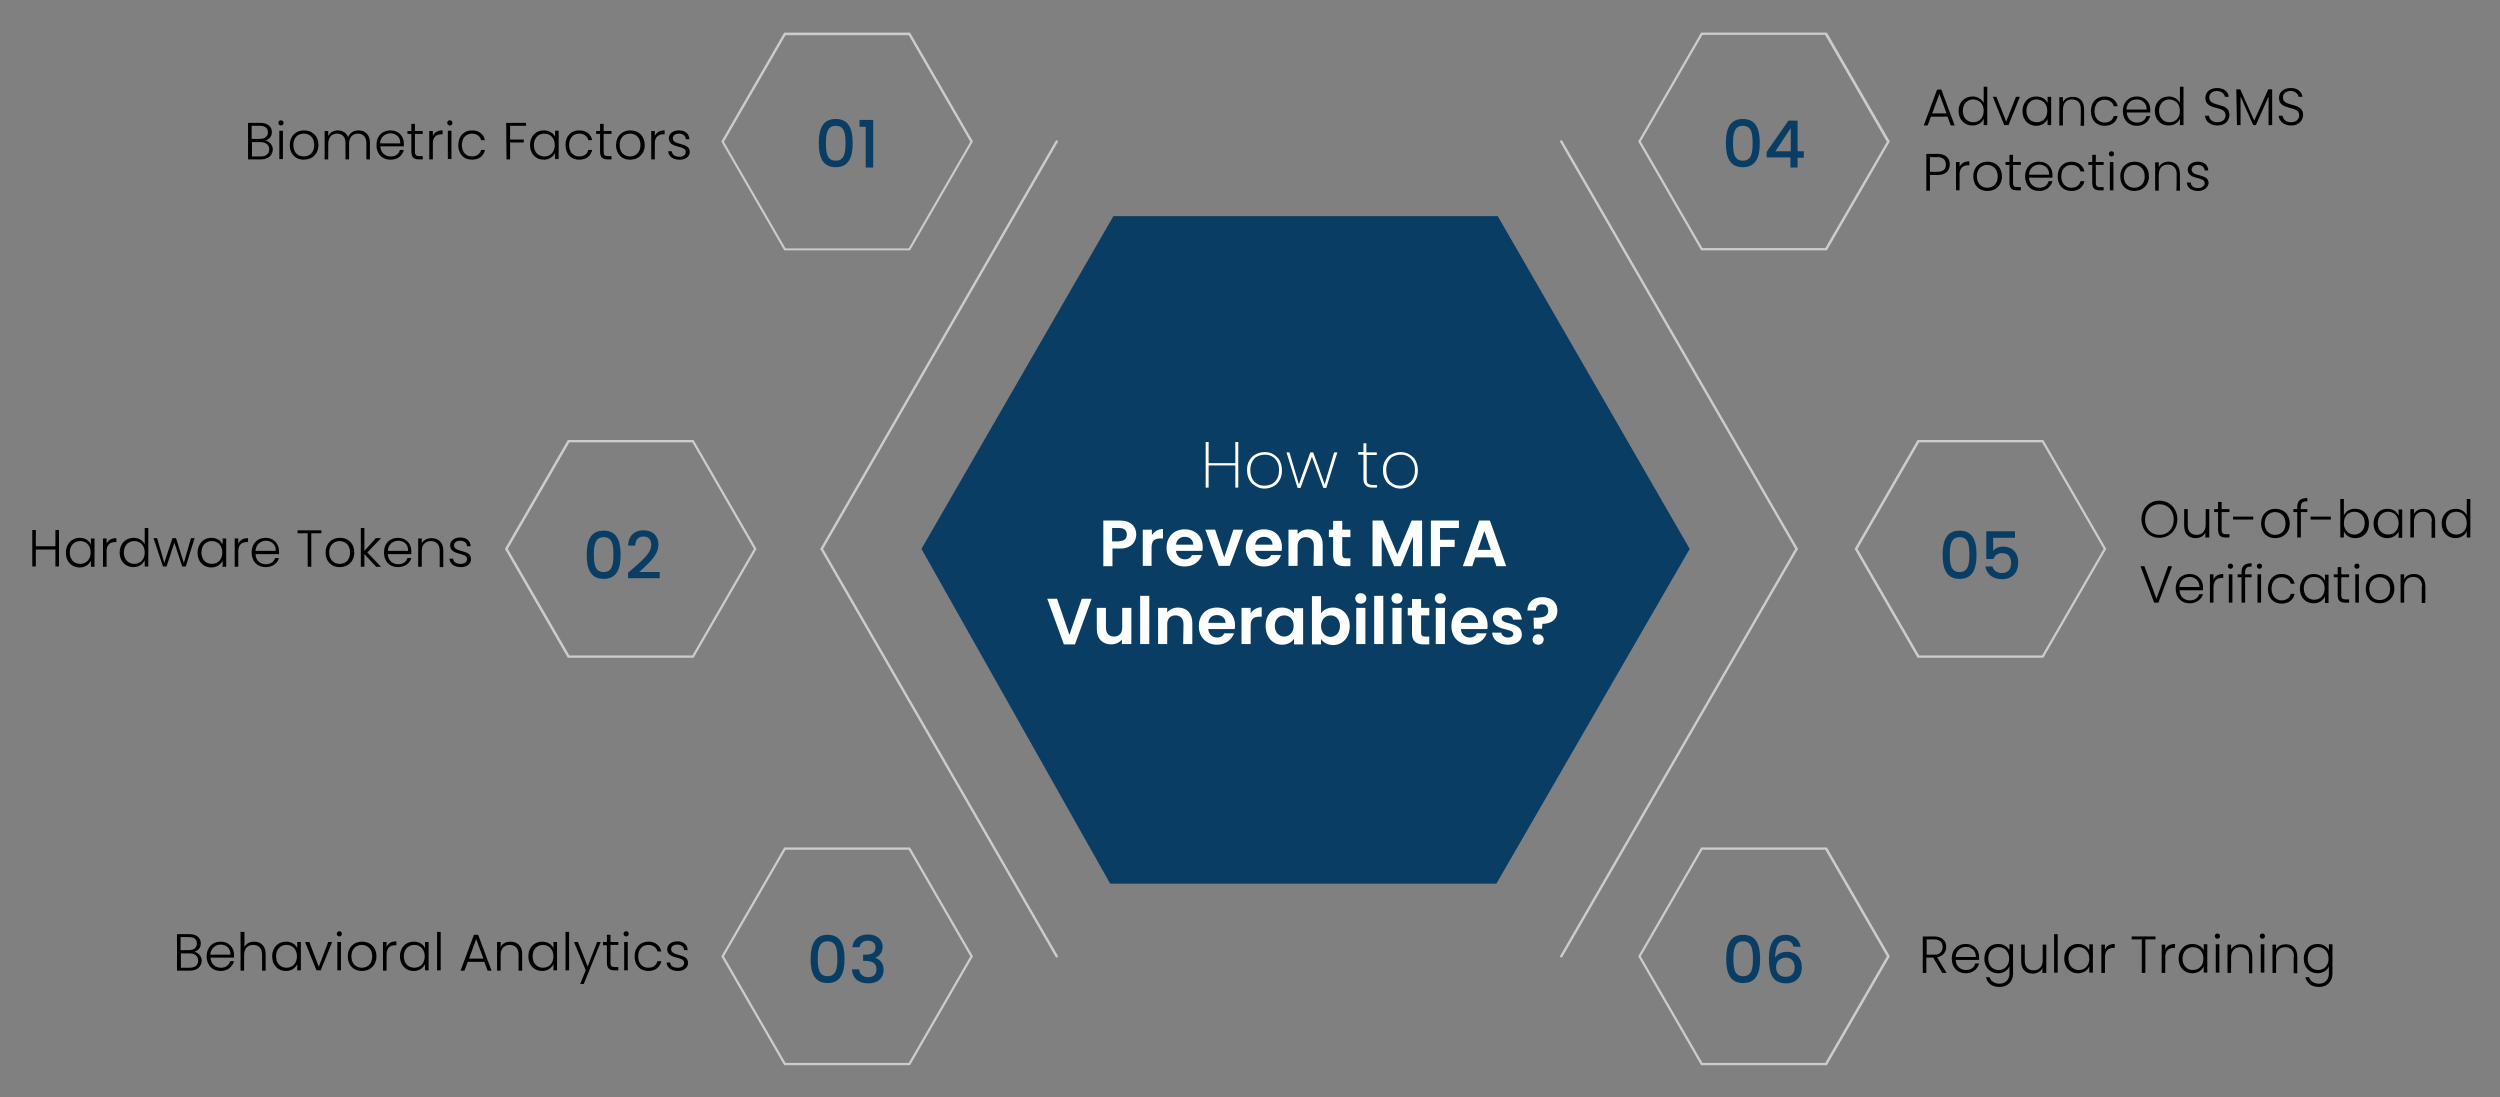 <?xml version="1.0" encoding="UTF-8"?>
<!-- Generator: Adobe Illustrator 27.9.0, SVG Export Plug-In . SVG Version: 6.00 Build 0)  -->
<svg xmlns="http://www.w3.org/2000/svg" xmlns:xlink="http://www.w3.org/1999/xlink" version="1.1" id="Layer_1" x="0px" y="0px" viewBox="0 0 767 336.6" style="enable-background:new 0 0 767 336.6;" xml:space="preserve">
<rect x="0" y="0" width="767" height="336.6" fill="#808080" stroke="none"/>
<style type="text/css">
	.st0{fill:#093D64;}
	.st1{fill:#CCCCCC;}
	.st2{fill:none;stroke:#CCCCCC;stroke-width:0.75;stroke-linecap:round;stroke-linejoin:round;}
	.st3{fill:#FFFFFF;}
</style>
<g>
	<polygon class="st0" points="282.7,168.4 341.6,66.3 459.5,66.3 518.4,168.4 518.4,168.4 459.1,271.1 340.6,271.1  "></polygon>
</g>
<path class="st1" d="M278.8,10.8l18.9,32.7l-18.9,32.7H241l-18.9-32.7L241,10.8H278.8 M279.2,10h-38.6l-19.3,33.4l19.3,33.4h38.6  l19.3-33.4L279.2,10L279.2,10z"></path>
<path class="st1" d="M560,10.8l18.9,32.7L560,76.1h-37.7l-18.9-32.7l18.9-32.7H560 M560.5,10h-38.6l-19.3,33.4l19.3,33.4h38.6  l19.3-33.4L560.5,10L560.5,10z"></path>
<path class="st1" d="M212.4,135.7l18.9,32.7l-18.9,32.7h-37.7l-18.9-32.7l18.9-32.7L212.4,135.7 M212.8,135h-38.6l-19.3,33.4  l19.3,33.4h38.6l19.3-33.4L212.8,135L212.8,135L212.8,135z"></path>
<path class="st1" d="M626.5,135.7l18.9,32.7l-18.9,32.7h-37.7l-18.9-32.7l18.9-32.7L626.5,135.7 M626.9,135h-38.6L569,168.4  l19.3,33.4h38.6l19.3-33.4L626.9,135L626.9,135z"></path>
<path class="st1" d="M278.8,260.7l18.9,32.7l-18.9,32.7H241l-18.9-32.7l18.9-32.7H278.8 M279.2,260h-38.6l-19.3,33.4l19.3,33.4h38.6  l19.3-33.4L279.2,260L279.2,260z"></path>
<path class="st1" d="M560,260.7l18.9,32.7L560,326.1h-37.7l-18.9-32.7l18.9-32.7H560 M560.5,260h-38.6l-19.3,33.4l19.3,33.4h38.6  l19.3-33.4L560.5,260L560.5,260z"></path>
<g>
	<line class="st2" x1="252.1" y1="168.4" x2="324.2" y2="43.4"></line>
	<line class="st2" x1="252.1" y1="168.4" x2="324.2" y2="293.4"></line>
</g>
<g>
	<line class="st2" x1="479" y1="43.4" x2="551.2" y2="168.4"></line>
	<line class="st2" x1="479" y1="293.4" x2="551.2" y2="168.4"></line>
</g>
<g>
	<path class="st3" d="M379.9,135.6v14H379v-6.8h-8.2v6.8h-0.9v-14h0.9v6.5h8.2v-6.5H379.9z"></path>
	<path class="st3" d="M385.2,149.1c-0.8-0.4-1.5-1.1-1.9-1.9c-0.5-0.9-0.7-1.8-0.7-3s0.2-2.1,0.7-2.9c0.5-0.9,1.1-1.5,1.9-1.9   s1.7-0.7,2.8-0.7s1.9,0.2,2.7,0.7s1.5,1.1,1.9,1.9s0.7,1.8,0.7,3s-0.2,2.1-0.7,3s-1.1,1.5-1.9,1.9s-1.7,0.7-2.8,0.7   S386,149.6,385.2,149.1z M390.2,148.5c0.7-0.4,1.2-0.9,1.6-1.6s0.6-1.6,0.6-2.7s-0.2-1.9-0.6-2.6s-1-1.3-1.6-1.6   c-0.7-0.4-1.4-0.5-2.2-0.5s-1.5,0.2-2.2,0.5s-1.2,0.9-1.6,1.6s-0.6,1.6-0.6,2.6s0.2,1.9,0.6,2.7c0.4,0.7,1,1.3,1.6,1.6   c0.7,0.4,1.4,0.5,2.2,0.5S389.5,148.8,390.2,148.5L390.2,148.5z"></path>
	<path class="st3" d="M410.3,138.8l-3.4,10.9H406l-3.5-9.6l-3.5,9.6h-0.9l-3.4-10.9h0.9l2.9,9.8l3.5-9.8h0.9l3.5,9.8l2.9-9.8H410.3   L410.3,138.8z"></path>
	<path class="st3" d="M419.3,139.6v7.2c0,0.8,0.1,1.4,0.4,1.6s0.8,0.4,1.6,0.4h1.2v0.8h-1.4c-1,0-1.6-0.2-2.1-0.7   c-0.5-0.4-0.7-1.2-0.7-2.2v-7.2h-1.6v-0.8h1.6V136h0.9v2.8h3.2v0.8H419.3z"></path>
	<path class="st3" d="M426.9,149.1c-0.8-0.4-1.5-1.1-1.9-1.9c-0.5-0.9-0.7-1.8-0.7-3s0.2-2.1,0.7-2.9c0.5-0.9,1.1-1.5,1.9-1.9   s1.7-0.7,2.8-0.7s1.9,0.2,2.7,0.7s1.5,1.1,1.9,1.9s0.7,1.8,0.7,3s-0.2,2.1-0.7,3s-1.1,1.5-1.9,1.9s-1.7,0.7-2.8,0.7   S427.7,149.6,426.9,149.1z M431.9,148.5c0.7-0.4,1.2-0.9,1.6-1.6s0.6-1.6,0.6-2.7s-0.2-1.9-0.6-2.6s-1-1.3-1.6-1.6   c-0.7-0.4-1.4-0.5-2.2-0.5s-1.5,0.2-2.2,0.5s-1.2,0.9-1.6,1.6s-0.6,1.6-0.6,2.6s0.2,1.9,0.6,2.7c0.4,0.7,1,1.3,1.6,1.6   c0.7,0.4,1.4,0.5,2.2,0.5S431.2,148.8,431.9,148.5L431.9,148.5z"></path>
	<path class="st3" d="M343.6,168.3h-2.3v5.4h-2.8v-14h5.1c3.4,0,5,1.9,5,4.3C348.6,166.1,347.2,168.3,343.6,168.3L343.6,168.3z    M343.4,166c1.6,0,2.3-0.8,2.3-2s-0.7-2-2.3-2h-2.2v4.1H343.4z"></path>
	<path class="st3" d="M353.4,173.6h-2.8v-11.1h2.8v1.7c0.7-1.1,1.9-1.9,3.4-1.9v2.9H356c-1.7,0-2.7,0.6-2.7,2.8V173.6z"></path>
	<path class="st3" d="M363.5,173.8c-3.2,0-5.6-2.2-5.6-5.7s2.3-5.7,5.6-5.7s5.5,2.2,5.5,5.5c0,0.4,0,0.7-0.1,1.1h-8.1   c0.1,1.6,1.3,2.6,2.7,2.6c1.2,0,1.9-0.6,2.2-1.3h3C368.1,172.2,366.2,173.8,363.5,173.8z M360.8,167.1h5.3c0-1.5-1.2-2.4-2.6-2.4   C362.1,164.7,361,165.5,360.8,167.1z"></path>
	<path class="st3" d="M372.8,162.5l2.8,8.5l2.8-8.5h3l-4.1,11.1h-3.4l-4.1-11.1H372.8z"></path>
	<path class="st3" d="M387.8,173.8c-3.2,0-5.6-2.2-5.6-5.7s2.3-5.7,5.6-5.7s5.5,2.2,5.5,5.5c0,0.4,0,0.7-0.1,1.1h-8.1   c0.1,1.6,1.3,2.6,2.7,2.6c1.2,0,1.9-0.6,2.2-1.3h3C392.4,172.2,390.6,173.8,387.8,173.8z M385.1,167.1h5.3c0-1.5-1.2-2.4-2.6-2.4   C386.4,164.7,385.3,165.5,385.1,167.1z"></path>
	<path class="st3" d="M403.1,167.5c0-1.8-1-2.7-2.5-2.7s-2.5,1-2.5,2.7v6.1h-2.8v-11.1h2.8v1.4c0.7-0.9,1.9-1.5,3.3-1.5   c2.6,0,4.4,1.7,4.4,4.7v6.5h-2.8L403.1,167.5L403.1,167.5z"></path>
	<path class="st3" d="M409,164.8h-1.3v-2.3h1.3v-2.7h2.8v2.7h2.5v2.3h-2.5v5.4c0,0.7,0.3,1.1,1.2,1.1h1.3v2.4h-1.8   c-2.1,0-3.5-0.9-3.5-3.4L409,164.8L409,164.8z"></path>
	<path class="st3" d="M421.1,159.7h3.2l4.4,10.4l4.4-10.4h3.2v14h-2.8v-9.1l-3.7,9.1h-2.1l-3.8-9.1v9.1h-2.8L421.1,159.7   L421.1,159.7z"></path>
	<path class="st3" d="M439,159.7h8.6v2.3h-5.8v3.6h4.5v2.2h-4.5v5.9H439V159.7L439,159.7z"></path>
	<path class="st3" d="M458.2,171h-5.6l-0.9,2.7h-2.9l5-14h3.3l5,14h-3L458.2,171L458.2,171z M455.4,162.9l-2,5.8h4L455.4,162.9   L455.4,162.9z"></path>
	<path class="st3" d="M331.9,183.7h3l-5.1,14h-3.4l-5.1-14h3l3.8,11.1L331.9,183.7L331.9,183.7z"></path>
	<path class="st3" d="M347,197.6h-2.8v-1.4c-0.7,0.9-1.9,1.5-3.3,1.5c-2.6,0-4.4-1.7-4.4-4.7v-6.5h2.8v6.1c0,1.8,1,2.7,2.5,2.7   s2.5-1,2.5-2.7v-6.1h2.8V197.6z"></path>
	<path class="st3" d="M349.8,182.8h2.8v14.8h-2.8V182.8z"></path>
	<path class="st3" d="M363.1,191.5c0-1.8-1-2.7-2.5-2.7s-2.5,1-2.5,2.7v6.1h-2.8v-11.1h2.8v1.4c0.7-0.9,1.9-1.5,3.3-1.5   c2.6,0,4.4,1.7,4.4,4.7v6.5h-2.8L363.1,191.5L363.1,191.5z"></path>
	<path class="st3" d="M373.4,197.8c-3.2,0-5.6-2.2-5.6-5.7s2.3-5.7,5.6-5.7s5.5,2.2,5.5,5.5c0,0.4,0,0.7-0.1,1.1h-8.1   c0.1,1.6,1.3,2.6,2.7,2.6c1.2,0,1.9-0.6,2.2-1.3h3C377.9,196.2,376.1,197.8,373.4,197.8z M370.7,191.1h5.3c0-1.5-1.2-2.4-2.6-2.4   C371.9,188.7,370.9,189.5,370.7,191.1z"></path>
	<path class="st3" d="M383.7,197.6h-2.8v-11.1h2.8v1.7c0.7-1.1,1.9-1.9,3.4-1.9v2.9h-0.7c-1.7,0-2.7,0.6-2.7,2.8V197.6z"></path>
	<path class="st3" d="M393.3,186.4c1.8,0,3,0.8,3.7,1.8v-1.6h2.8v11.1H397V196c-0.7,1-1.9,1.8-3.7,1.8c-2.8,0-5-2.3-5-5.8   S390.5,186.4,393.3,186.4L393.3,186.4z M394,188.8c-1.5,0-2.9,1.1-2.9,3.2s1.4,3.3,2.9,3.3s2.9-1.2,2.9-3.3S395.6,188.8,394,188.8   L394,188.8z"></path>
	<path class="st3" d="M409,186.4c2.8,0,5.1,2.2,5.1,5.7s-2.2,5.8-5.1,5.8c-1.7,0-3-0.8-3.7-1.8v1.6h-2.8v-14.8h2.8v5.3   C406,187.1,407.3,186.4,409,186.4L409,186.4z M408.2,188.8c-1.5,0-2.9,1.2-2.9,3.3s1.4,3.3,2.9,3.3s2.9-1.2,2.9-3.3   S409.8,188.8,408.2,188.8L408.2,188.8z"></path>
	<path class="st3" d="M415.8,183.6c0-0.9,0.7-1.6,1.7-1.6s1.7,0.7,1.7,1.6s-0.7,1.6-1.7,1.6S415.8,184.5,415.8,183.6z M416.1,186.5   h2.8v11.1h-2.8V186.5z"></path>
	<path class="st3" d="M421.6,182.8h2.8v14.8h-2.8V182.8z"></path>
	<path class="st3" d="M426.9,183.6c0-0.9,0.7-1.6,1.7-1.6s1.7,0.7,1.7,1.6s-0.7,1.6-1.7,1.6S426.9,184.5,426.9,183.6z M427.2,186.5   h2.8v11.1h-2.8V186.5z"></path>
	<path class="st3" d="M433.2,188.8h-1.3v-2.3h1.3v-2.7h2.8v2.7h2.5v2.3H436v5.4c0,0.7,0.3,1.1,1.2,1.1h1.3v2.4h-1.8   c-2.1,0-3.5-0.9-3.5-3.4L433.2,188.8L433.2,188.8z"></path>
	<path class="st3" d="M440.2,183.6c0-0.9,0.7-1.6,1.7-1.6s1.7,0.7,1.7,1.6s-0.7,1.6-1.7,1.6S440.2,184.5,440.2,183.6z M440.5,186.5   h2.8v11.1h-2.8V186.5z"></path>
	<path class="st3" d="M450.9,197.8c-3.2,0-5.6-2.2-5.6-5.7s2.3-5.7,5.6-5.7s5.5,2.2,5.5,5.5c0,0.4,0,0.7-0.1,1.1h-8.1   c0.1,1.6,1.3,2.6,2.7,2.6c1.2,0,1.9-0.6,2.2-1.3h3C455.5,196.2,453.6,197.8,450.9,197.8z M448.2,191.1h5.3c0-1.5-1.2-2.4-2.6-2.4   C449.5,188.7,448.4,189.5,448.2,191.1z"></path>
	<path class="st3" d="M462.6,197.8c-2.8,0-4.7-1.6-4.8-3.7h2.8c0.1,0.8,0.9,1.5,2,1.5s1.7-0.5,1.7-1.1c0-2-6.3-0.7-6.3-4.8   c0-1.8,1.6-3.3,4.4-3.3s4.3,1.5,4.5,3.7h-2.7c-0.1-0.9-0.8-1.4-1.9-1.4c-1,0-1.6,0.4-1.6,1.1c0,2,6.1,0.8,6.2,4.8   C467,196.4,465.4,197.8,462.6,197.8L462.6,197.8z"></path>
	<path class="st3" d="M473.2,183.2c2.7,0,4.6,1.5,4.6,4.2s-1.9,4-4.6,4l-0.1,1.5h-2.5l-0.1-3.4h0.9c2.1,0,3.6-0.4,3.6-2.2   c0-1.2-0.7-1.9-1.9-1.9s-1.9,0.7-1.9,1.9h-2.6C468.6,185,470.3,183.2,473.2,183.2L473.2,183.2z M471.9,197.8c-1,0-1.7-0.7-1.7-1.6   s0.7-1.6,1.7-1.6s1.7,0.7,1.7,1.6S472.9,197.8,471.9,197.8z"></path>
</g>
<g>
	<path class="st0" d="M256.4,36.5c4.1,0,5.2,3.2,5.2,7.4s-1.1,7.4-5.2,7.4s-5.2-3.2-5.2-7.4S252.3,36.5,256.4,36.5z M256.4,38.6   c-2.7,0-3,2.6-3,5.3c0,2.9,0.3,5.4,3,5.4s3-2.5,3-5.4S259.1,38.6,256.4,38.6z"></path>
	<path class="st0" d="M265.6,38.9h-1.9v-2.1h4.2v14.6h-2.3L265.6,38.9L265.6,38.9z"></path>
</g>
<g>
	<path class="st0" d="M534.7,36.5c4.1,0,5.2,3.2,5.2,7.4s-1.1,7.4-5.2,7.4s-5.2-3.2-5.2-7.4S530.6,36.5,534.7,36.5z M534.7,38.6   c-2.7,0-3,2.6-3,5.3c0,2.9,0.3,5.4,3,5.4s3-2.5,3-5.4S537.4,38.6,534.7,38.6z"></path>
	<path class="st0" d="M549.3,48.3H542v-1.7l6.7-9.6h2.8v9.4h1.9v2h-1.9v3h-2.2V48.3z M549.4,46.4v-7.1l-4.7,7.1H549.4z"></path>
</g>
<g>
	<path class="st0" d="M534.8,286.8c4.1,0,5.2,3.2,5.2,7.4s-1.1,7.4-5.2,7.4s-5.2-3.2-5.2-7.4S530.7,286.8,534.8,286.8z M534.8,288.8   c-2.7,0-3,2.6-3,5.3c0,2.9,0.3,5.4,3,5.4s3-2.5,3-5.4S537.4,288.8,534.8,288.8z"></path>
	<path class="st0" d="M550.2,290.4c-0.3-1.2-1-1.8-2.4-1.8c-2.1,0-3.1,1.4-3.2,5.2c0.7-1.2,2.2-1.8,3.7-1.8c2.6,0,4.5,1.8,4.5,4.8   c0,2.8-1.7,4.9-4.8,4.9c-4.2,0-5.3-3-5.3-7.6s1.5-7.3,5.2-7.3c2.8,0,4.3,1.8,4.5,3.7L550.2,290.4L550.2,290.4z M544.9,296.7   c0,1.8,1.1,3,3,3c1.7,0,2.7-1.1,2.7-2.9s-0.9-3-2.8-3C546.3,293.9,544.9,294.8,544.9,296.7z"></path>
</g>
<g>
	<path class="st0" d="M185.2,162.8c4.1,0,5.2,3.2,5.2,7.4s-1.1,7.4-5.2,7.4s-5.2-3.2-5.2-7.4S181.1,162.8,185.2,162.8z M185.2,164.8   c-2.7,0-3,2.6-3,5.3c0,2.9,0.3,5.4,3,5.4s3-2.5,3-5.4S187.9,164.8,185.2,164.8z"></path>
	<path class="st0" d="M192.7,175.7c3.4-3,7.1-5.7,7.1-8.5c0-1.5-0.7-2.6-2.4-2.6c-1.6,0-2.5,1.1-2.5,2.8h-2.2   c0.1-3.2,2.1-4.7,4.7-4.7c3,0,4.6,1.8,4.6,4.4c0,3.5-3.6,6.2-5.9,8.4h6.3v1.9h-9.7L192.7,175.7L192.7,175.7z"></path>
</g>
<g>
	<path class="st0" d="M601.2,162.8c4.1,0,5.2,3.2,5.2,7.4s-1.1,7.4-5.2,7.4s-5.2-3.2-5.2-7.4S597.1,162.8,601.2,162.8z M601.2,164.8   c-2.7,0-3,2.6-3,5.3c0,2.9,0.3,5.4,3,5.4s3-2.5,3-5.4S603.9,164.8,601.2,164.8z"></path>
	<path class="st0" d="M618.2,163v2h-6.7v4c0.5-0.7,1.7-1.3,3-1.3c3.6,0,4.7,2.7,4.7,4.9c0,2.9-1.7,5.1-5,5.1c-3,0-4.7-1.7-5.1-3.9   h2.2c0.3,1.2,1.3,2,2.9,2c2,0,2.8-1.3,2.8-3.1c0-1.9-0.9-3-2.8-3c-1.3,0-2.2,0.7-2.6,1.8h-2.2V163H618.2z"></path>
</g>
<g>
	<path class="st0" d="M253.9,286.8c4.1,0,5.2,3.2,5.2,7.4s-1.1,7.4-5.2,7.4s-5.2-3.2-5.2-7.4S249.9,286.8,253.9,286.8z M253.9,288.8   c-2.7,0-3,2.6-3,5.3c0,2.9,0.3,5.4,3,5.4c2.7,0,3-2.5,3-5.4S256.6,288.8,253.9,288.8z"></path>
	<path class="st0" d="M266.3,286.7c2.9,0,4.5,1.7,4.5,3.8c0,1.7-1.1,2.9-2.2,3.3v0.1c1.5,0.5,2.5,1.7,2.5,3.7c0,2.3-1.6,4.1-4.7,4.1   c-2.8,0-4.9-1.4-5-4.3h2.2c0.1,1.4,1.1,2.4,2.8,2.4s2.5-1,2.5-2.4c0-1.9-1.2-2.6-3.6-2.6h-0.5v-1.9h0.5c2.1,0,3.3-0.6,3.3-2.2   c0-1.3-0.8-2.1-2.4-2.1s-2.3,1-2.5,2h-2.2C261.7,288.1,263.7,286.7,266.3,286.7L266.3,286.7z"></path>
</g>
<g>
	<path d="M80,48.9h-3.9V37.7h3.8c2.3,0,3.5,1.2,3.5,2.8c0,1.5-0.9,2.3-2,2.6c1.2,0.2,2.3,1.4,2.3,2.8C83.6,47.6,82.4,48.9,80,48.9z    M79.8,38.6h-2.6v4h2.6c1.5,0,2.4-0.8,2.4-2S81.4,38.6,79.8,38.6z M79.9,43.6h-2.6v4.4h2.7c1.6,0,2.6-0.8,2.6-2.2   S81.5,43.6,79.9,43.6L79.9,43.6z"></path>
	<path d="M85.4,37.7c0-0.5,0.4-0.8,0.8-0.8s0.8,0.3,0.8,0.8s-0.4,0.8-0.8,0.8S85.4,38.1,85.4,37.7z M85.7,40.1h1.1v8.7h-1.1V40.1z"></path>
	<path d="M93.2,49c-2.5,0-4.3-1.7-4.3-4.5s1.9-4.5,4.4-4.5s4.4,1.7,4.4,4.5S95.7,49,93.2,49z M93.2,48c1.7,0,3.2-1.1,3.2-3.5   S94.9,41,93.2,41S90,42.1,90,44.5S91.5,48,93.2,48z"></path>
	<path d="M112.4,43.9c0-1.9-1-2.9-2.6-2.9s-2.7,1.1-2.7,3.2v4.7H106v-5c0-1.9-1-2.9-2.6-2.9s-2.7,1.1-2.7,3.2v4.7h-1.1v-8.7h1.1v1.5   c0.6-1.1,1.7-1.7,2.9-1.7c1.5,0,2.7,0.7,3.2,2.1c0.5-1.4,1.8-2.1,3.2-2.1c1.9,0,3.5,1.2,3.5,3.8v5.1h-1.1L112.4,43.9L112.4,43.9z"></path>
	<path d="M119.8,49c-2.5,0-4.3-1.7-4.3-4.5s1.8-4.5,4.3-4.5s4.1,1.8,4.1,4c0,0.3,0,0.6,0,0.9h-7.2c0.1,2,1.5,3.1,3.2,3.1   c1.5,0,2.5-0.8,2.8-2h1.2C123.4,47.8,122,49,119.8,49z M116.6,44h6.2c0.1-2-1.4-3.1-3-3.1S116.7,42,116.6,44z"></path>
	<path d="M126.2,41.1H125v-0.9h1.2V38h1.1v2.2h2.4v0.9h-2.4v5.4c0,1.1,0.4,1.4,1.4,1.4h1v1h-1.2c-1.5,0-2.3-0.6-2.3-2.4V41.1z"></path>
	<path d="M132.8,48.9h-1.1v-8.7h1.1v1.5c0.5-1.1,1.5-1.7,3-1.7v1.2h-0.3c-1.5,0-2.7,0.7-2.7,2.8C132.8,44,132.8,48.9,132.8,48.9z"></path>
	<path d="M137.2,37.7c0-0.5,0.4-0.8,0.8-0.8s0.8,0.3,0.8,0.8s-0.4,0.8-0.8,0.8S137.2,38.1,137.2,37.7z M137.4,40.1h1.1v8.7h-1.1   V40.1z"></path>
	<path d="M144.8,40c2.2,0,3.6,1.2,4,3h-1.2c-0.3-1.2-1.3-2-2.8-2c-1.7,0-3.1,1.2-3.1,3.5s1.4,3.5,3.1,3.5c1.5,0,2.5-0.8,2.8-2h1.2   c-0.4,1.8-1.8,3-4,3c-2.5,0-4.2-1.7-4.2-4.5S142.4,40,144.8,40z"></path>
	<path d="M155.3,37.7h6.1v0.9h-4.9v4.2h4.2v0.9h-4.2v5.2h-1.1L155.3,37.7L155.3,37.7z"></path>
	<path d="M166.8,40c1.8,0,3,0.9,3.5,2v-1.9h1.1v8.7h-1.1v-1.9c-0.5,1.1-1.7,2.1-3.5,2.1c-2.4,0-4.2-1.8-4.2-4.5S164.4,40,166.8,40   L166.8,40z M167,41c-1.8,0-3.2,1.3-3.2,3.5s1.4,3.5,3.2,3.5s3.2-1.3,3.2-3.5S168.8,41,167,41L167,41z"></path>
	<path d="M177.7,40c2.2,0,3.6,1.2,4,3h-1.2c-0.3-1.2-1.3-2-2.8-2c-1.7,0-3.1,1.2-3.1,3.5s1.4,3.5,3.1,3.5c1.5,0,2.5-0.8,2.8-2h1.2   c-0.4,1.8-1.8,3-4,3c-2.5,0-4.2-1.7-4.2-4.5S175.2,40,177.7,40z"></path>
	<path d="M184.1,41.1h-1.2v-0.9h1.2V38h1.1v2.2h2.4v0.9h-2.4v5.4c0,1.1,0.4,1.4,1.4,1.4h1v1h-1.2c-1.5,0-2.3-0.6-2.3-2.4L184.1,41.1   L184.1,41.1z"></path>
	<path d="M193.3,49c-2.5,0-4.3-1.7-4.3-4.5s1.9-4.5,4.4-4.5s4.4,1.7,4.4,4.5S195.8,49,193.3,49z M193.3,48c1.6,0,3.2-1.1,3.2-3.5   S195,41,193.3,41s-3.2,1.1-3.2,3.5S191.6,48,193.3,48z"></path>
	<path d="M200.9,48.9h-1.1v-8.7h1.1v1.5c0.5-1.1,1.5-1.7,3-1.7v1.2h-0.3c-1.5,0-2.7,0.7-2.7,2.8C200.9,44,200.9,48.9,200.9,48.9z"></path>
	<path d="M208.5,49c-2,0-3.4-1-3.5-2.6h1.1c0.1,1,0.9,1.7,2.4,1.7c1.2,0,1.9-0.7,1.9-1.5c0-2.2-5.2-0.9-5.2-4.2   c0-1.3,1.2-2.4,3.1-2.4s3.1,1,3.2,2.7h-1.1c-0.1-1-0.8-1.7-2.1-1.7c-1.2,0-1.9,0.6-1.9,1.4c0,2.4,5.2,1.1,5.2,4.2   C211.6,48,210.4,49,208.5,49L208.5,49z"></path>
</g>
<g>
	<path d="M597.5,35.8h-5.1l-1,2.7h-1.2l4.1-11h1.3l4.1,11h-1.2L597.5,35.8L597.5,35.8z M595,28.8l-2.2,6h4.4L595,28.8L595,28.8z"></path>
	<path d="M605.2,29.6c1.6,0,2.9,0.9,3.4,2v-5h1.1v11.8h-1.1v-2c-0.5,1.2-1.7,2.1-3.5,2.1c-2.4,0-4.2-1.8-4.2-4.5   S602.8,29.6,605.2,29.6L605.2,29.6z M605.4,30.5c-1.8,0-3.2,1.3-3.2,3.5s1.4,3.5,3.2,3.5s3.2-1.3,3.2-3.5S607.2,30.6,605.4,30.5   L605.4,30.5z"></path>
	<path d="M612.5,29.7l3,7.6l3-7.6h1.2l-3.5,8.7h-1.3l-3.5-8.7H612.5L612.5,29.7z"></path>
	<path d="M624.7,29.6c1.8,0,3,0.9,3.5,2v-1.9h1.1v8.7h-1.1v-1.9c-0.5,1.1-1.7,2.1-3.5,2.1c-2.4,0-4.2-1.8-4.2-4.5   S622.3,29.6,624.7,29.6L624.7,29.6z M624.9,30.5c-1.8,0-3.2,1.3-3.2,3.5s1.4,3.5,3.2,3.5s3.2-1.3,3.2-3.5S626.7,30.6,624.9,30.5   L624.9,30.5z"></path>
	<path d="M638.4,33.4c0-1.9-1.1-2.9-2.7-2.9s-2.8,1-2.8,3.2v4.8h-1.1v-8.7h1.1v1.5c0.6-1.1,1.7-1.6,3-1.6c2,0,3.5,1.2,3.5,3.8v5.1   h-1.1C638.4,38.4,638.4,33.4,638.4,33.4z"></path>
	<path d="M645.7,29.6c2.2,0,3.6,1.2,4,3h-1.2c-0.3-1.2-1.3-2-2.8-2c-1.7,0-3.1,1.2-3.1,3.5s1.4,3.5,3.1,3.5c1.5,0,2.5-0.8,2.8-2h1.2   c-0.4,1.8-1.8,3-4,3c-2.5,0-4.2-1.7-4.2-4.5S643.2,29.6,645.7,29.6z"></path>
	<path d="M655.6,38.6c-2.5,0-4.3-1.7-4.3-4.5s1.8-4.5,4.3-4.5s4.1,1.8,4.1,4c0,0.3,0,0.6,0,0.9h-7.2c0.1,2,1.5,3.1,3.2,3.1   c1.5,0,2.5-0.8,2.8-2h1.2C659.2,37.3,657.8,38.6,655.6,38.6z M652.4,33.6h6.2c0-2-1.4-3.1-3-3.1S652.5,31.5,652.4,33.6L652.4,33.6z   "></path>
	<path d="M665.4,29.6c1.6,0,2.9,0.9,3.4,2v-5h1.1v11.8h-1.1v-2c-0.5,1.2-1.7,2.1-3.5,2.1c-2.4,0-4.2-1.8-4.2-4.5   S663,29.6,665.4,29.6L665.4,29.6z M665.6,30.5c-1.8,0-3.2,1.3-3.2,3.5s1.4,3.5,3.2,3.5s3.2-1.3,3.2-3.5S667.4,30.6,665.6,30.5   L665.6,30.5z"></path>
	<path d="M680.3,38.5c-2.2,0-3.7-1.3-3.8-3h1.2c0.1,0.9,0.8,2,2.6,2c1.5,0,2.5-0.9,2.5-2.1c0-3.3-6.2-1.2-6.2-5.4c0-1.7,1.4-3,3.6-3   s3.4,1.2,3.6,2.7h-1.2c-0.1-0.8-0.9-1.7-2.4-1.8c-1.3,0-2.4,0.7-2.4,2c0,3.2,6.2,1.2,6.2,5.4C683.9,37,682.7,38.5,680.3,38.5   L680.3,38.5z"></path>
	<path d="M686.1,27.4h1.2l4.3,9.6l4.3-9.6h1.2v11h-1.1v-8.8l-3.9,8.8h-0.8l-3.9-8.8v8.8h-1.1L686.1,27.4L686.1,27.4z"></path>
	<path d="M702.9,38.5c-2.2,0-3.7-1.3-3.8-3h1.2c0.1,0.9,0.8,2,2.6,2c1.5,0,2.5-0.9,2.5-2.1c0-3.3-6.2-1.2-6.2-5.4c0-1.7,1.4-3,3.6-3   s3.4,1.2,3.6,2.7h-1.2c-0.1-0.8-0.9-1.7-2.4-1.8c-1.3,0-2.4,0.7-2.4,2c0,3.2,6.2,1.2,6.2,5.4C706.5,37,705.3,38.5,702.9,38.5   L702.9,38.5z"></path>
	<path d="M594.4,53.7h-2.3v4.8h-1.1V47.2h3.4c2.6,0,3.8,1.4,3.8,3.2S597.1,53.7,594.4,53.7z M594.4,52.7c1.9,0,2.6-0.9,2.6-2.2   s-0.7-2.3-2.6-2.3h-2.3v4.5C592.2,52.7,594.4,52.7,594.4,52.7z"></path>
	<path d="M601.2,58.4h-1.1v-8.7h1.1v1.5c0.5-1.1,1.5-1.7,3-1.7v1.2h-0.3c-1.5,0-2.7,0.7-2.7,2.8V58.4z"></path>
	<path d="M609.7,58.6c-2.5,0-4.3-1.7-4.3-4.5s1.9-4.5,4.4-4.5s4.4,1.7,4.4,4.5S612.2,58.6,609.7,58.6L609.7,58.6z M609.7,57.6   c1.7,0,3.2-1.1,3.2-3.5s-1.6-3.5-3.2-3.5s-3.2,1.1-3.2,3.5S608.1,57.6,609.7,57.6L609.7,57.6z"></path>
	<path d="M616.5,50.6h-1.2v-0.9h1.2v-2.2h1.1v2.2h2.4v0.9h-2.4v5.4c0,1.1,0.4,1.4,1.4,1.4h1v1h-1.2c-1.5,0-2.3-0.6-2.3-2.4V50.6z"></path>
	<path d="M625.6,58.6c-2.5,0-4.3-1.7-4.3-4.5s1.8-4.5,4.3-4.5s4.1,1.8,4.1,4c0,0.3,0,0.6,0,0.9h-7.2c0.1,2,1.5,3.1,3.2,3.1   c1.5,0,2.5-0.8,2.8-2h1.2C629.2,57.3,627.8,58.6,625.6,58.6z M622.5,53.6h6.2c0-2-1.4-3.1-3-3.1S622.6,51.5,622.5,53.6L622.5,53.6z   "></path>
	<path d="M635.5,49.6c2.2,0,3.6,1.2,4,3h-1.2c-0.3-1.2-1.3-2-2.8-2c-1.7,0-3.1,1.2-3.1,3.5s1.4,3.5,3.1,3.5c1.5,0,2.5-0.8,2.8-2h1.2   c-0.4,1.8-1.8,3-4,3c-2.5,0-4.2-1.7-4.2-4.5S633.1,49.6,635.5,49.6z"></path>
	<path d="M641.9,50.6h-1.2v-0.9h1.2v-2.2h1.1v2.2h2.4v0.9h-2.4v5.4c0,1.1,0.4,1.4,1.4,1.4h1v1h-1.2c-1.5,0-2.3-0.6-2.3-2.4V50.6z"></path>
	<path d="M647,47.2c0-0.5,0.4-0.8,0.8-0.8s0.8,0.3,0.8,0.8s-0.4,0.8-0.8,0.8S647,47.7,647,47.2z M647.3,49.7h1.1v8.7h-1.1   C647.3,58.4,647.3,49.7,647.3,49.7z"></path>
	<path d="M654.8,58.6c-2.5,0-4.3-1.7-4.3-4.5s1.9-4.5,4.4-4.5s4.4,1.7,4.4,4.5S657.2,58.6,654.8,58.6L654.8,58.6z M654.8,57.6   c1.7,0,3.2-1.1,3.2-3.5s-1.6-3.5-3.2-3.5s-3.2,1.1-3.2,3.5S653.1,57.6,654.8,57.6L654.8,57.6z"></path>
	<path d="M667.8,53.4c0-1.9-1.1-2.9-2.7-2.9s-2.8,1-2.8,3.2v4.8h-1.1v-8.7h1.1v1.5c0.6-1.1,1.7-1.7,3-1.7c2,0,3.5,1.2,3.5,3.8v5.1   h-1.1C667.8,58.4,667.8,53.4,667.8,53.4z"></path>
	<path d="M674.4,58.6c-2,0-3.4-1-3.5-2.6h1.2c0.1,1,0.9,1.7,2.3,1.7c1.2,0,2-0.7,2-1.5c0-2.2-5.2-0.9-5.2-4.2c0-1.3,1.2-2.4,3.1-2.4   s3.1,1,3.2,2.7h-1.1c-0.1-1-0.8-1.7-2.1-1.7c-1.2,0-1.9,0.6-1.9,1.4c0,2.4,5.2,1.1,5.2,4.2C677.4,57.5,676.2,58.6,674.4,58.6z"></path>
</g>
<g>
	<path d="M17,168.6H11v5.2H9.9v-11.2H11v5H17v-5h1.1v11.2H17V168.6z"></path>
	<path d="M24.4,165c1.8,0,3,0.9,3.5,2.1v-1.9H29v8.7h-1.1v-1.9c-0.5,1.1-1.7,2.1-3.5,2.1c-2.4,0-4.2-1.8-4.2-4.5S22,165,24.4,165   L24.4,165z M24.6,166c-1.8,0-3.2,1.3-3.2,3.5s1.4,3.5,3.2,3.5s3.2-1.3,3.2-3.5S26.4,166,24.6,166L24.6,166z"></path>
	<path d="M32.7,173.9h-1.1v-8.7h1.1v1.6c0.5-1.1,1.5-1.7,3-1.7v1.2h-0.3c-1.5,0-2.7,0.7-2.7,2.9C32.7,169,32.7,173.9,32.7,173.9z"></path>
	<path d="M41,165c1.6,0,2.9,0.9,3.4,2v-5h1.1v11.8h-1.1v-1.9c-0.5,1.1-1.7,2.1-3.5,2.1c-2.4,0-4.2-1.8-4.2-4.5S38.6,165,41,165   L41,165z M41.2,166c-1.8,0-3.2,1.3-3.2,3.5s1.4,3.5,3.2,3.5s3.2-1.3,3.2-3.5S43,166,41.2,166L41.2,166z"></path>
	<path d="M47.1,165.1h1.1l2.2,7.6l2.5-7.6H54l2.4,7.6l2.2-7.6h1.1l-2.7,8.7h-1.1l-2.4-7.3l-2.4,7.3h-1.1L47.1,165.1L47.1,165.1z"></path>
	<path d="M64.8,165c1.8,0,3,0.9,3.5,2.1v-1.9h1.1v8.7h-1.1v-1.9c-0.5,1.1-1.7,2.1-3.5,2.1c-2.4,0-4.2-1.8-4.2-4.5S62.4,165,64.8,165   L64.8,165z M65,166c-1.8,0-3.2,1.3-3.2,3.5s1.4,3.5,3.2,3.5c1.8,0,3.2-1.3,3.2-3.5S66.8,166,65,166L65,166z"></path>
	<path d="M73.1,173.9H72v-8.7h1.1v1.6c0.5-1.1,1.5-1.7,3-1.7v1.2h-0.3c-1.5,0-2.7,0.7-2.7,2.9C73.1,169,73.1,173.9,73.1,173.9z"></path>
	<path d="M81.5,174c-2.5,0-4.3-1.7-4.3-4.5s1.8-4.5,4.3-4.5s4.1,1.8,4.1,4.1c0,0.4,0,0.6,0,0.9h-7.2c0.1,2.1,1.5,3.1,3.2,3.1   c1.5,0,2.5-0.8,2.8-1.9h1.2C85.1,172.8,83.7,174,81.5,174z M78.4,169h6.2c0.1-2-1.4-3.1-3-3.1S78.5,167,78.4,169z"></path>
	<path d="M91.3,162.7h7.3v0.9h-3.1v10.3h-1.1v-10.3h-3.1C91.3,163.6,91.3,162.7,91.3,162.7z"></path>
	<path d="M104.2,174c-2.5,0-4.3-1.7-4.3-4.5s1.9-4.5,4.4-4.5s4.4,1.7,4.4,4.5S106.7,174,104.2,174z M104.2,173   c1.7,0,3.2-1.1,3.2-3.5s-1.6-3.5-3.2-3.5s-3.2,1.1-3.2,3.5S102.6,173,104.2,173z"></path>
	<path d="M110.7,162h1.1v7l3.5-3.9h1.6l-4.2,4.4l4.2,4.4h-1.5l-3.6-3.9v3.9h-1.1V162z"></path>
	<path d="M122.1,174c-2.5,0-4.3-1.7-4.3-4.5s1.8-4.5,4.3-4.5s4.1,1.8,4.1,4.1c0,0.4,0,0.6,0,0.9H119c0.1,2.1,1.5,3.1,3.2,3.1   c1.5,0,2.5-0.8,2.8-1.9h1.2C125.7,172.8,124.3,174,122.1,174z M119,169h6.2c0.1-2-1.4-3.1-3-3.1S119.1,167,119,169z"></path>
	<path d="M134.9,168.9c0-1.9-1.1-2.9-2.7-2.9s-2.8,1-2.8,3.1v4.8h-1.1v-8.7h1.1v1.5c0.6-1.1,1.7-1.6,3-1.6c2,0,3.6,1.2,3.6,3.8v5.1   h-1.1L134.9,168.9L134.9,168.9z"></path>
	<path d="M141.4,174c-2,0-3.4-1-3.5-2.6h1.1c0.1,1,0.9,1.6,2.4,1.6c1.2,0,1.9-0.7,1.9-1.5c0-2.2-5.2-0.9-5.2-4.2   c0-1.3,1.2-2.4,3.1-2.4s3.1,1,3.2,2.7h-1.1c-0.1-1-0.8-1.7-2.1-1.7c-1.2,0-1.9,0.6-1.9,1.4c0,2.4,5.2,1.1,5.2,4.2   C144.5,173,143.3,174,141.4,174L141.4,174z"></path>
</g>
<g>
	<path d="M662.5,165c-3.1,0-5.5-2.4-5.5-5.7s2.4-5.7,5.5-5.7s5.5,2.4,5.5,5.7S665.6,165,662.5,165z M662.5,164.1   c2.5,0,4.4-1.8,4.4-4.7s-1.9-4.7-4.4-4.7s-4.4,1.8-4.4,4.7S660,164.1,662.5,164.1z"></path>
	<path d="M677.7,164.9h-1.1v-1.5c-0.5,1.1-1.7,1.7-3,1.7c-2,0-3.5-1.2-3.5-3.8v-5.1h1.1v5c0,1.9,1.1,2.9,2.7,2.9s2.8-1,2.8-3.1v-4.8   h1.1V164.9z"></path>
	<path d="M680.5,157.1h-1.2v-0.9h1.2V154h1.1v2.2h2.4v0.9h-2.4v5.4c0,1.1,0.4,1.4,1.4,1.4h1v1h-1.2c-1.5,0-2.3-0.6-2.3-2.4V157.1   L680.5,157.1z"></path>
	<path d="M685.1,158.5h6.2v0.9h-6.2V158.5z"></path>
	<path d="M698,165.1c-2.5,0-4.3-1.7-4.3-4.5s1.9-4.5,4.4-4.5s4.4,1.7,4.4,4.5S700.5,165.1,698,165.1L698,165.1z M698,164.1   c1.7,0,3.2-1.1,3.2-3.5s-1.6-3.5-3.2-3.5s-3.2,1.1-3.2,3.5S696.4,164.1,698,164.1L698,164.1z"></path>
	<path d="M704.8,157.1h-1.2v-0.9h1.2v-0.6c0-1.9,0.9-2.8,3.1-2.8v1c-1.5,0-2,0.5-2,1.8v0.6h2v0.9h-2v7.8h-1.1L704.8,157.1   L704.8,157.1z"></path>
	<path d="M708.9,158.5h6.2v0.9h-6.2V158.5z"></path>
	<path d="M722.6,156.1c2.4,0,4.2,1.7,4.2,4.5s-1.8,4.5-4.2,4.5c-1.8,0-3-0.9-3.5-2.1v1.9H718v-11.8h1.1v5   C719.6,157,720.9,156,722.6,156.1L722.6,156.1z M722.3,157c-1.8,0-3.2,1.3-3.2,3.5s1.5,3.5,3.2,3.5s3.2-1.3,3.2-3.5   S724.2,157,722.3,157L722.3,157z"></path>
	<path d="M732.4,156.1c1.8,0,3,0.9,3.5,2.1v-1.9h1.1v8.7h-1.1V163c-0.5,1.1-1.7,2.1-3.5,2.1c-2.4,0-4.2-1.8-4.2-4.5   S730.1,156.1,732.4,156.1L732.4,156.1z M732.7,157c-1.8,0-3.2,1.3-3.2,3.5s1.4,3.5,3.2,3.5s3.2-1.3,3.2-3.5S734.4,157,732.7,157   L732.7,157z"></path>
	<path d="M746.1,159.9c0-1.9-1.1-2.9-2.7-2.9s-2.8,1-2.8,3.1v4.8h-1.1v-8.7h1.1v1.5c0.6-1.1,1.7-1.6,3-1.6c2,0,3.5,1.2,3.5,3.8v5.1   h-1.1V159.9z"></path>
	<path d="M753.4,156.1c1.6,0,2.9,0.9,3.4,2v-5h1.1v11.8h-1.1V163c-0.5,1.1-1.7,2.1-3.5,2.1c-2.4,0-4.2-1.8-4.2-4.5   S751,156.1,753.4,156.1L753.4,156.1z M753.6,157c-1.8,0-3.2,1.3-3.2,3.5s1.4,3.5,3.2,3.5s3.2-1.3,3.2-3.5S755.4,157,753.6,157   L753.6,157z"></path>
	<path d="M665.2,173.7h1.2l-4.2,11.2h-1.3l-4.2-11.2h1.2l3.7,10L665.2,173.7L665.2,173.7z"></path>
	<path d="M671.8,185.1c-2.5,0-4.3-1.7-4.3-4.5s1.8-4.5,4.3-4.5s4.1,1.8,4.1,4.1c0,0.4,0,0.6,0,0.9h-7.2c0.1,2.1,1.5,3.1,3.2,3.1   c1.5,0,2.5-0.8,2.8-1.9h1.2C675.4,183.8,674,185.1,671.8,185.1z M668.6,180.1h6.2c0-2-1.4-3.1-3-3.1S668.8,178,668.6,180.1   L668.6,180.1z"></path>
	<path d="M679.1,184.9H678v-8.7h1.1v1.6c0.5-1.1,1.5-1.7,3-1.7v1.2h-0.3c-1.5,0-2.7,0.7-2.7,2.9V184.9z"></path>
	<path d="M683.5,173.7c0-0.5,0.4-0.8,0.8-0.8s0.8,0.3,0.8,0.8s-0.4,0.8-0.8,0.8S683.5,174.2,683.5,173.7z M683.8,176.2h1.1v8.7h-1.1   V176.2z"></path>
	<path d="M687.7,177.1h-1.2v-0.9h1.2v-0.6c0-1.9,0.9-2.8,3.1-2.8v1c-1.5,0-2,0.5-2,1.8v0.6h2v0.9h-2v7.8h-1.1L687.7,177.1   L687.7,177.1z"></path>
	<path d="M692.4,173.7c0-0.5,0.4-0.8,0.8-0.8s0.8,0.3,0.8,0.8s-0.4,0.8-0.8,0.8S692.4,174.2,692.4,173.7z M692.6,176.2h1.1v8.7h-1.1   V176.2z"></path>
	<path d="M700,176.1c2.2,0,3.6,1.2,4,3h-1.2c-0.3-1.2-1.3-2-2.8-2c-1.7,0-3.1,1.2-3.1,3.5s1.4,3.6,3.1,3.6c1.5,0,2.5-0.8,2.8-2h1.2   c-0.4,1.8-1.8,3-4,3c-2.5,0-4.2-1.7-4.2-4.5S697.6,176,700,176.1L700,176.1z"></path>
	<path d="M709.8,176.1c1.8,0,3,0.9,3.5,2.1v-1.9h1.1v8.7h-1.1V183c-0.5,1.1-1.7,2.1-3.5,2.1c-2.4,0-4.2-1.8-4.2-4.5   S707.4,176.1,709.8,176.1L709.8,176.1z M710,177c-1.8,0-3.2,1.3-3.2,3.5s1.4,3.5,3.2,3.5s3.2-1.3,3.2-3.5S711.8,177,710,177   L710,177z"></path>
	<path d="M717.2,177.1H716v-0.9h1.2V174h1.1v2.2h2.4v0.9h-2.4v5.4c0,1.1,0.4,1.4,1.4,1.4h1v1h-1.2c-1.5,0-2.3-0.6-2.3-2.4V177.1   L717.2,177.1z"></path>
	<path d="M722.3,173.7c0-0.5,0.4-0.8,0.8-0.8s0.8,0.3,0.8,0.8s-0.4,0.8-0.8,0.8S722.3,174.2,722.3,173.7z M722.6,176.2h1.1v8.7h-1.1   V176.2z"></path>
	<path d="M730.1,185.1c-2.5,0-4.3-1.7-4.3-4.5s1.9-4.5,4.4-4.5s4.4,1.7,4.4,4.5S732.5,185.1,730.1,185.1L730.1,185.1z M730.1,184.1   c1.7,0,3.2-1.1,3.2-3.5s-1.6-3.5-3.2-3.5s-3.2,1.1-3.2,3.5S728.4,184.1,730.1,184.1L730.1,184.1z"></path>
	<path d="M743.1,179.9c0-1.9-1.1-2.9-2.7-2.9s-2.8,1-2.8,3.1v4.8h-1.1v-8.7h1.1v1.5c0.6-1.1,1.7-1.6,3-1.6c2,0,3.5,1.2,3.5,3.8v5.1   h-1.1V179.9z"></path>
</g>
<g>
	<path d="M58.2,297.8h-3.9v-11.2h3.8c2.3,0,3.5,1.2,3.5,2.8c0,1.5-0.9,2.3-2,2.6c1.2,0.2,2.3,1.4,2.3,2.8   C61.8,296.5,60.6,297.8,58.2,297.8z M58,287.5h-2.6v4h2.6c1.5,0,2.4-0.8,2.4-2S59.7,287.5,58,287.5z M58.1,292.5h-2.6v4.4h2.7   c1.6,0,2.6-0.8,2.6-2.2S59.7,292.5,58.1,292.5L58.1,292.5z"></path>
	<path d="M67.7,297.9c-2.5,0-4.3-1.7-4.3-4.5s1.8-4.5,4.3-4.5s4.1,1.8,4.1,4c0,0.4,0,0.6,0,0.9h-7.2c0.1,2,1.5,3.1,3.2,3.1   c1.5,0,2.5-0.8,2.8-2h1.2C71.3,296.6,69.9,297.9,67.7,297.9L67.7,297.9z M64.5,292.9h6.2c0.1-2-1.4-3.1-3-3.1   S64.7,290.9,64.5,292.9z"></path>
	<path d="M73.9,285.9H75v4.6c0.6-1.1,1.7-1.6,3-1.6c1.9,0,3.5,1.2,3.5,3.8v5.1h-1.1v-5c0-1.9-1.1-2.9-2.7-2.9s-2.8,1-2.8,3.1v4.8   h-1.1V285.9z"></path>
	<path d="M87.7,288.9c1.8,0,3,0.9,3.5,2V289h1.1v8.7h-1.1v-1.9c-0.5,1.1-1.7,2.1-3.5,2.1c-2.4,0-4.2-1.8-4.2-4.5   S85.3,288.9,87.7,288.9L87.7,288.9z M87.9,289.9c-1.8,0-3.2,1.3-3.2,3.5s1.4,3.5,3.2,3.5s3.2-1.3,3.2-3.5S89.7,289.9,87.9,289.9   L87.9,289.9z"></path>
	<path d="M94.9,289l2.9,7.6l2.9-7.6h1.2l-3.5,8.7h-1.3l-3.5-8.7H94.9L94.9,289z"></path>
	<path d="M103.3,286.5c0-0.5,0.4-0.8,0.8-0.8s0.8,0.3,0.8,0.8s-0.4,0.8-0.8,0.8S103.3,287,103.3,286.5z M103.5,289h1.1v8.7h-1.1V289   z"></path>
	<path d="M111,297.9c-2.5,0-4.3-1.7-4.3-4.5s1.9-4.5,4.4-4.5s4.4,1.7,4.4,4.5S113.5,297.9,111,297.9z M111,296.9   c1.7,0,3.2-1.1,3.2-3.5s-1.6-3.5-3.2-3.5s-3.2,1.1-3.2,3.5S109.4,296.9,111,296.9z"></path>
	<path d="M118.6,297.8h-1.1V289h1.1v1.5c0.5-1.1,1.5-1.7,3-1.7v1.2h-0.3c-1.5,0-2.7,0.7-2.7,2.9L118.6,297.8L118.6,297.8z"></path>
	<path d="M126.9,288.9c1.8,0,3,0.9,3.5,2V289h1.1v8.7h-1.1v-1.9c-0.5,1.1-1.7,2.1-3.5,2.1c-2.4,0-4.2-1.8-4.2-4.5   S124.5,288.9,126.9,288.9L126.9,288.9z M127.1,289.9c-1.8,0-3.2,1.3-3.2,3.5s1.4,3.5,3.2,3.5s3.2-1.3,3.2-3.5   S128.9,289.9,127.1,289.9L127.1,289.9z"></path>
	<path d="M134.1,285.9h1.1v11.8h-1.1V285.9z"></path>
	<path d="M148.6,295.1h-5.1l-1,2.7h-1.2l4.1-11h1.3l4.1,11h-1.2L148.6,295.1L148.6,295.1z M146.1,288.1l-2.2,6h4.4L146.1,288.1   L146.1,288.1z"></path>
	<path d="M159.1,292.8c0-1.9-1.1-2.9-2.7-2.9s-2.8,1-2.8,3.1v4.8h-1.1V289h1.1v1.5c0.6-1.1,1.7-1.6,3-1.6c2,0,3.6,1.2,3.6,3.8v5.1   h-1.1L159.1,292.8L159.1,292.8z"></path>
	<path d="M166.3,288.9c1.8,0,3,0.9,3.5,2V289h1.1v8.7h-1.1v-1.9c-0.5,1.1-1.7,2.1-3.5,2.1c-2.4,0-4.2-1.8-4.2-4.5   S163.9,288.9,166.3,288.9L166.3,288.9z M166.6,289.9c-1.8,0-3.2,1.3-3.2,3.5s1.4,3.5,3.2,3.5s3.2-1.3,3.2-3.5   S168.3,289.9,166.6,289.9L166.6,289.9z"></path>
	<path d="M173.5,285.9h1.1v11.8h-1.1V285.9z"></path>
	<path d="M183.2,289h1.1l-5.2,12.9H178l1.7-4.2l-3.6-8.7h1.2l3,7.5L183.2,289L183.2,289z"></path>
	<path d="M186.2,290h-1.2V289h1.2v-2.2h1.1v2.2h2.4v0.9h-2.4v5.4c0,1.1,0.4,1.4,1.4,1.4h1v1h-1.2c-1.5,0-2.3-0.6-2.3-2.4L186.2,290   L186.2,290z"></path>
	<path d="M191.3,286.5c0-0.5,0.4-0.8,0.8-0.8s0.8,0.3,0.8,0.8s-0.4,0.8-0.8,0.8S191.3,287,191.3,286.5z M191.5,289h1.1v8.7h-1.1V289   z"></path>
	<path d="M198.9,288.9c2.2,0,3.6,1.2,4,3h-1.2c-0.3-1.2-1.3-2-2.8-2c-1.7,0-3.1,1.2-3.1,3.5s1.4,3.5,3.1,3.5c1.5,0,2.5-0.8,2.8-2   h1.2c-0.4,1.8-1.8,3-4,3c-2.5,0-4.2-1.7-4.2-4.5S196.5,288.9,198.9,288.9L198.9,288.9z"></path>
	<path d="M208,297.9c-2,0-3.4-1-3.5-2.6h1.1c0.1,1,0.9,1.6,2.4,1.6c1.2,0,1.9-0.7,1.9-1.5c0-2.2-5.2-0.9-5.2-4.2   c0-1.3,1.2-2.4,3.1-2.4s3.1,1,3.2,2.7h-1.1c-0.1-1-0.8-1.7-2.1-1.7c-1.2,0-1.9,0.6-1.9,1.4c0,2.4,5.2,1.1,5.2,4.2   C211.1,296.9,209.8,297.9,208,297.9L208,297.9z"></path>
</g>
<g>
	<path d="M593.3,287.3c2.6,0,3.8,1.4,3.8,3.2c0,1.5-0.9,2.8-2.8,3.2l2.9,4.8h-1.3l-2.8-4.7h-2.1v4.7h-1.1v-11.2H593.3L593.3,287.3z    M593.3,288.2h-2.2v4.7h2.3c1.8,0,2.6-1,2.6-2.4S595.2,288.2,593.3,288.2L593.3,288.2z"></path>
	<path d="M603.1,298.6c-2.5,0-4.3-1.7-4.3-4.5s1.8-4.5,4.3-4.5s4.1,1.8,4.1,4c0,0.4,0,0.6,0,0.9H600c0.1,2,1.5,3.1,3.2,3.1   c1.5,0,2.5-0.8,2.8-2h1.2C606.7,297.3,605.3,298.6,603.1,298.6L603.1,298.6z M600,293.6h6.2c0-2-1.4-3.1-3-3.1   S600.1,291.6,600,293.6L600,293.6z"></path>
	<path d="M613,289.6c1.7,0,3,0.9,3.5,2v-1.9h1.1v9c0,2.5-1.7,4.1-4.1,4.1c-2.3,0-3.8-1.1-4.2-3h1.1c0.4,1.2,1.5,2,3.1,2s3-1.1,3-3.1   v-2.2c-0.5,1.1-1.7,2.1-3.5,2.1c-2.4,0-4.2-1.8-4.2-4.5S610.5,289.6,613,289.6L613,289.6z M613.2,290.6c-1.8,0-3.2,1.3-3.2,3.5   s1.4,3.5,3.2,3.5s3.2-1.3,3.2-3.5S615,290.6,613.2,290.6L613.2,290.6z"></path>
	<path d="M627.7,298.5h-1.1v-1.5c-0.5,1.1-1.7,1.7-3,1.7c-2,0-3.5-1.2-3.5-3.8v-5.1h1.1v5c0,1.9,1.1,2.9,2.7,2.9s2.8-1,2.8-3.1v-4.8   h1.1V298.5z"></path>
	<path d="M630.2,286.6h1.1v11.8h-1.1V286.6z"></path>
	<path d="M637.5,289.6c1.8,0,3,0.9,3.5,2v-1.9h1.1v8.7H641v-1.9c-0.5,1.1-1.7,2.1-3.5,2.1c-2.4,0-4.2-1.8-4.2-4.5   S635.2,289.6,637.5,289.6L637.5,289.6z M637.8,290.6c-1.8,0-3.2,1.3-3.2,3.5s1.4,3.5,3.2,3.5s3.2-1.3,3.2-3.5   S639.5,290.6,637.8,290.6L637.8,290.6z"></path>
	<path d="M645.8,298.5h-1.1v-8.7h1.1v1.5c0.5-1.1,1.5-1.7,3-1.7v1.2h-0.3c-1.5,0-2.7,0.7-2.7,2.9V298.5L645.8,298.5z"></path>
	<path d="M654,287.3h7.3v0.9h-3.1v10.3h-1.1v-10.3H654V287.3z"></path>
	<path d="M664.3,298.5h-1.1v-8.7h1.1v1.5c0.5-1.1,1.5-1.7,3-1.7v1.2H667c-1.5,0-2.7,0.7-2.7,2.9V298.5L664.3,298.5z"></path>
	<path d="M672.6,289.6c1.8,0,3,0.9,3.5,2v-1.9h1.1v8.7h-1.1v-1.9c-0.5,1.1-1.7,2.1-3.5,2.1c-2.4,0-4.2-1.8-4.2-4.5   S670.2,289.6,672.6,289.6L672.6,289.6z M672.8,290.6c-1.8,0-3.2,1.3-3.2,3.5s1.4,3.5,3.2,3.5s3.2-1.3,3.2-3.5   S674.6,290.6,672.8,290.6L672.8,290.6z"></path>
	<path d="M679.5,287.2c0-0.5,0.4-0.8,0.8-0.8s0.8,0.3,0.8,0.8s-0.4,0.8-0.8,0.8S679.5,287.7,679.5,287.2z M679.8,289.7h1.1v8.7h-1.1   V289.7z"></path>
	<path d="M690,293.5c0-1.9-1.1-2.9-2.7-2.9s-2.8,1-2.8,3.1v4.8h-1.1v-8.7h1.1v1.5c0.6-1.1,1.7-1.6,3-1.6c2,0,3.5,1.2,3.5,3.8v5.1   H690V293.5z"></path>
	<path d="M693.3,287.2c0-0.5,0.4-0.8,0.8-0.8s0.8,0.3,0.8,0.8s-0.4,0.8-0.8,0.8S693.3,287.7,693.3,287.2z M693.6,289.7h1.1v8.7h-1.1   V289.7z"></path>
	<path d="M703.8,293.5c0-1.9-1.1-2.9-2.7-2.9s-2.8,1-2.8,3.1v4.8h-1.1v-8.7h1.1v1.5c0.6-1.1,1.7-1.6,3-1.6c2,0,3.5,1.2,3.5,3.8v5.1   h-1.1V293.5z"></path>
	<path d="M711,289.6c1.7,0,3,0.9,3.5,2v-1.9h1.1v9c0,2.5-1.7,4.1-4.1,4.1c-2.3,0-3.8-1.1-4.2-3h1.1c0.4,1.2,1.5,2,3.1,2s3-1.1,3-3.1   v-2.2c-0.5,1.1-1.7,2.1-3.5,2.1c-2.4,0-4.2-1.8-4.2-4.5S708.6,289.6,711,289.6L711,289.6z M711.2,290.6c-1.8,0-3.2,1.3-3.2,3.5   s1.4,3.5,3.2,3.5s3.2-1.3,3.2-3.5S713,290.6,711.2,290.6L711.2,290.6z"></path>
</g>
</svg>
